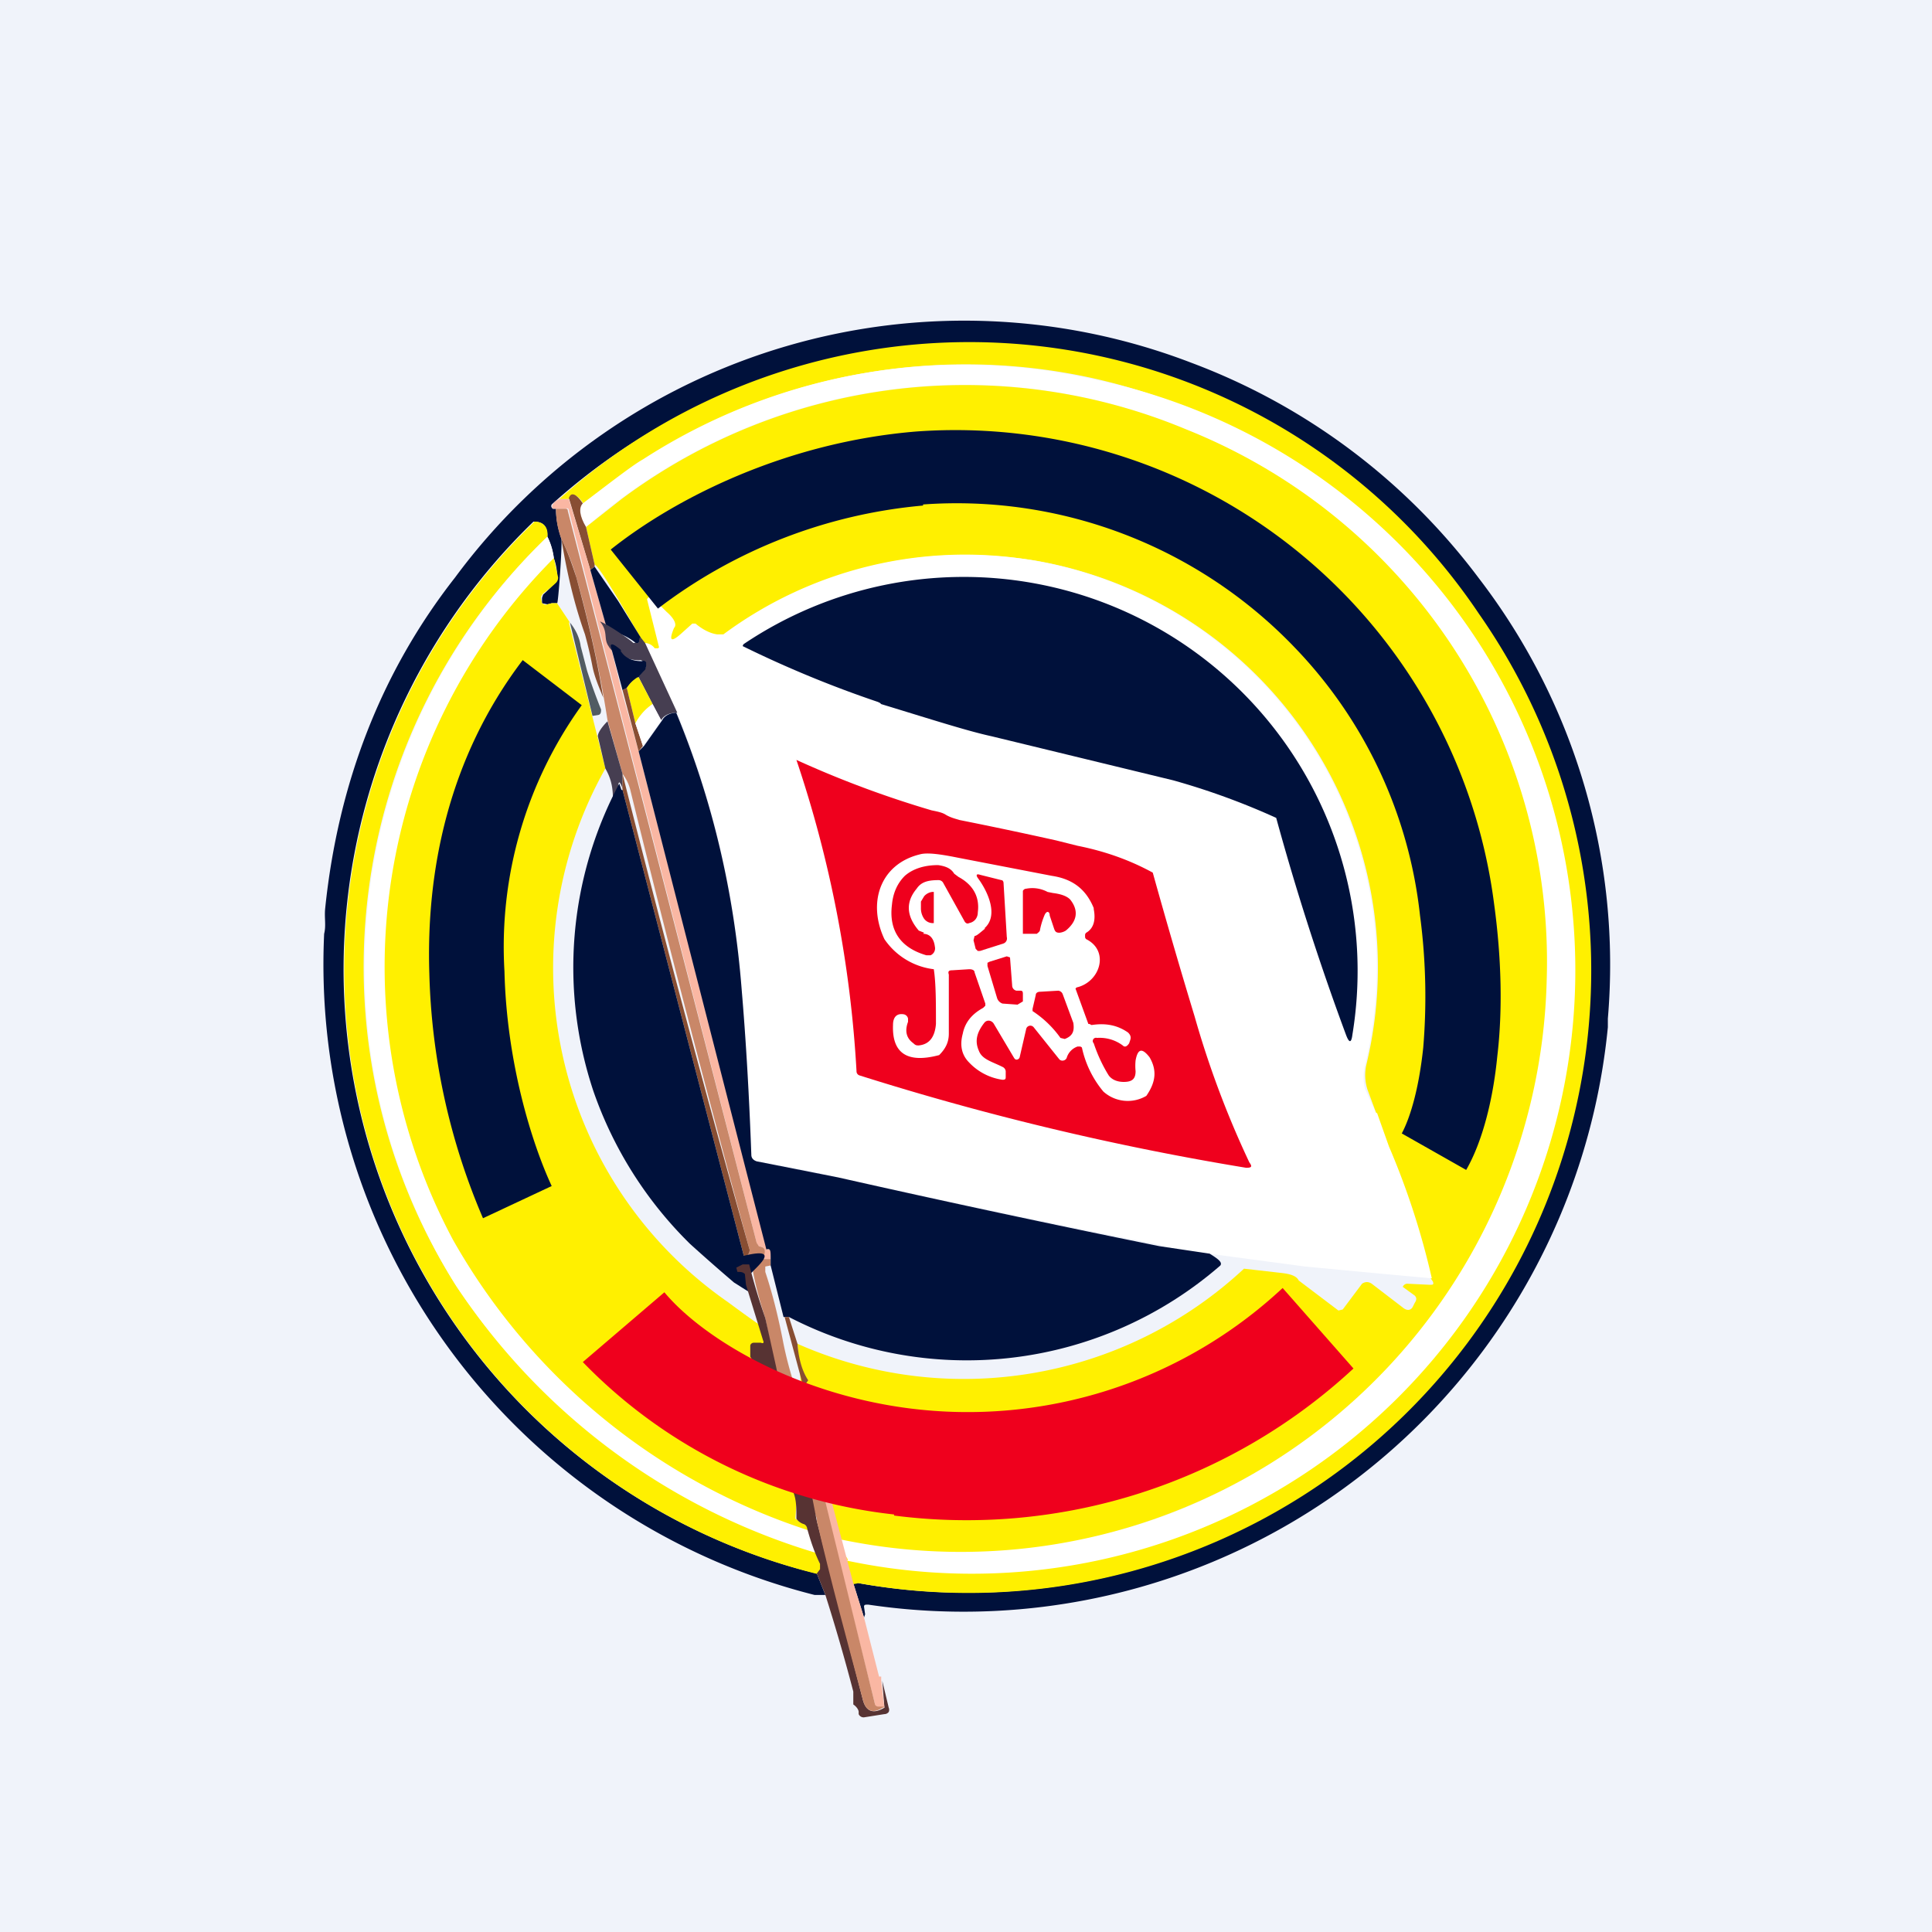 <!-- by TradingView --><svg width="18" height="18" viewBox="0 0 18 18" xmlns="http://www.w3.org/2000/svg"><path fill="#F0F3FA" d="M0 0h18v18H0z"/><path d="M14.98 9.5v.07a6.03 6.03 0 0 1-6.89 5.38c-.03 0-.04 0-.04.02l.01.07-.01.03-.1-.32a.1.1 0 0 1 .03-.03c0 .02 0 .02.02.03a5.8 5.8 0 0 0 5.77-9.03A5.78 5.78 0 0 0 5.14 4.7c-.01.02 0 .03.01.04h.03c0 .1.02.19.05.28.01.06-.03.62-.04.6h-.05a.17.17 0 0 1-.04.01l-.05-.01v-.05l.01-.03a1.5 1.5 0 0 0 .13-.13v-.03a.48.48 0 0 0-.03-.18.59.59 0 0 0-.06-.2c0-.1-.04-.14-.13-.14a5.8 5.8 0 0 0 2.52 9.77l.12.03.08.2h-.1A6.06 6.06 0 0 1 3.02 8.7c.02-.08 0-.15.01-.24.12-1.16.52-2.2 1.21-3.08a5.9 5.9 0 0 1 6.86-2 5.95 5.95 0 0 1 2.68 2.01 5.91 5.91 0 0 1 1.2 4.1Z" fill="#00113B"/><path d="M7.92 14.75a.71.71 0 0 1-.05-.25c1.19.21 2.39.1 3.44-.37a5.63 5.63 0 0 0-1.1-10.6A5.5 5.5 0 0 0 5.44 4.7c-.06-.1-.1-.1-.13-.05h-.1a5.72 5.72 0 0 1 8.57 1.07A5.8 5.8 0 0 1 8 14.75c-.01 0-.07.02-.08 0Z" fill="#FFF000"/><path d="M7.9 14.53a.54.54 0 0 1-.08-.21c1.17.23 2.33.13 3.35-.33a5.46 5.46 0 0 0 2.58-7.58A5.34 5.34 0 0 0 11.05 4a5.35 5.35 0 0 0-5.6.92c-.05-.11-.06-.19-.02-.23.29-.22.47-.36.56-.41a5.5 5.5 0 0 1 4.23-.74 5.61 5.61 0 0 1-2.33 11Z" fill="#fff"/><path d="M7.82 14.34c-.04-.16-.16-.36-.21-.58-.15-.55-.12-.6-.18-1.24a3.83 3.83 0 0 0 4.16-.7l.35.04c.09.01.14.03.16.07l.37.28.04-.01.18-.24c.03-.02.06-.02.09 0l.3.23c.03.02.06.02.08-.01l.02-.04c.02-.03.02-.05 0-.07l-.11-.08c0-.01.02-.03.04-.03l.21.01c.03 0 .04 0 .03-.03l-.02-.03a7.15 7.15 0 0 0-.39-1.22l-.2-.54a.44.44 0 0 1-.01-.23 3.85 3.85 0 0 0-3.1-4.7c-1.05-.16-2 .07-2.88.69-.02 0-.6.28-.63.27-.03 0-.5-.88-.58-.92l-.08-.35.33-.26A5.35 5.35 0 0 1 11.05 4a5.34 5.34 0 0 1 3.36 5.14 5.46 5.46 0 0 1-6.59 5.2Z" fill="#FFF000"/><path d="M5.43 4.69c-.04.04-.03.12.03.22l.08.35v.02l-.04.03-.2-.67c.02-.06.07-.04.13.05Z" fill="#884E33"/><path d="M5.2 4.65h.1l.2.66.15.53c0 .07.02.13.04.18l.1.41.16.57 1.02 3.94.18.7c.03-.01.04.01.03.09h-.05a.03.03 0 0 1-.02-.02v-.02c.02-.03.02-.06-.01-.07a.06.06 0 0 1-.05-.04L5.3 4.76c0-.02-.01-.03-.03-.02h-.11c-.02 0-.02-.02-.01-.04a.13.13 0 0 1 .06-.05Z" fill="#FAB7A3"/><path d="M7.18 11.73v.06l-.05.01v.05c.07.21.12.42.16.62.03.16.07.31.12.46a2.83 2.83 0 0 1 .12.47.02.02 0 0 0 .02 0v-.03c.02.03.13.58.14.6.01.06-.01.09-.06.24a15.08 15.08 0 0 1-.5-1.93c-.05-.15-.09-.3-.12-.46a.04.04 0 0 0-.03-.03l-.06-.01c.06 0 .11-.01.15-.05.02 0 .02-.02 0-.03a.23.23 0 0 0-.11 0c.02-.02.03-.05.02-.07a167.37 167.37 0 0 1-1.11-4.28.41.41 0 0 0-.07-.14l-.14-.5a11.13 11.13 0 0 0-.29-1.33 2.1 2.1 0 0 0-.14-.36.78.78 0 0 1-.05-.28h.08c.02 0 .03 0 .03.02l1.76 6.82.02.03.03.01c.03.01.03.04.02.07a.03.03 0 0 0 0 .04h.06Z" fill="#C98768"/><path d="M5.1 5a5.55 5.55 0 0 0-.85 6.98 6.2 6.2 0 0 0 3.4 2.49c.06.06.06.12.03.21a5.8 5.8 0 0 1-2.7-9.82c.08 0 .13.05.12.14Z" fill="#FFF000"/><path d="M5.1 5c.03.06.05.13.06.2a5.44 5.44 0 0 0-.94 6.35 5.87 5.87 0 0 0 3.36 2.7c.03.06.04.15.03.22a6.12 6.12 0 0 1-3.36-2.49A5.58 5.58 0 0 1 5.1 5Z" fill="#fff"/><path d="M5.62 6.5c-.04-.1-.08-.19-.1-.29a3.91 3.91 0 0 0-.07-.3c-.1-.28-.17-.58-.22-.89.06.12.1.24.14.36.1.37.19.74.25 1.12Z" fill="#884E33"/><path d="m12.83 10.37.11.31a7.15 7.15 0 0 1 .4 1.23l-.44-.04-.74-.07-.9-.12-.46-.07h.02c.02 0 .02 0 0-.01a135.14 135.14 0 0 1-3.01-.63c-.25-.06-.5-.11-.76-.15-.03 0-.05-.03-.05-.06-.02-.55-.05-1.07-.09-1.54a8.48 8.48 0 0 0-.6-2.58L6 5.99c.03 0 .07.01.1.05h.03a.02.02 0 0 0 .01-.01l-.11-.44a.01.01 0 0 1 0-.01.04.04 0 0 1 .04-.02l.14.14c.07.06.1.12.07.15-.05.12-.03.14.07.05l.1-.09h.03c.06.05.13.09.2.1h.06a3.78 3.78 0 0 1 2.88-.69 3.85 3.85 0 0 1 3.1 4.7.44.44 0 0 0 0 .23l.1.22Z" fill="#fff"/><path d="m5.3 5.8.34 1.36a3.79 3.79 0 0 0 1.14 4.97s.35.26.36.25c.03.06-.02.2-.03.24-.56 1.2.41.26.3 1.53.02.01.18.1.16.12a5.89 5.89 0 0 1-3.35-2.72 5.39 5.39 0 0 1 .94-6.35l.04.18a.07.07 0 0 1-.02.05 1.5 1.5 0 0 1-.12.1.07.07 0 0 0-.02.04l.01.05c.02.01.03.02.05.01l.04-.01h.05l.12.18Z" fill="#FFF000"/><path d="m5.54 5.28.22.32.21.34-.01.04c-.02.02-.03.02-.05 0a.53.53 0 0 0-.15-.08l-.11-.06-.15-.53.04-.03ZM8.2 6.55l-.02-.01a10.38 10.38 0 0 1-1.26-.52.03.03 0 0 1 .01-.02 3.67 3.67 0 0 1 5.67 3.64c-.01.08-.03.08-.06 0a24.2 24.2 0 0 1-.65-2.02 6.65 6.65 0 0 0-.96-.35l-1.69-.41c-.23-.05-.57-.16-1.03-.3Z" fill="#00113B"/><path d="m5.52 6.67-.21-.87c.05.06.09.14.1.22l.06.23a5.31 5.31 0 0 0 .13.36c0 .02 0 .04-.02.05l-.06.01Z" fill="#515B63"/><path d="m5.97 5.94.04.05.3.65c-.08 0-.13.03-.15.07l-.08-.15-.13-.25A.5.5 0 0 1 6 6.24l.02-.03-.01-.04-.04-.02c-.09.01-.26-.05-.3-.13-.05-.07 0-.13-.08-.23.06.02.27.16.31.2h.05l.01-.05Z" fill="#463E51"/><path d="M5.78 6.06c.04.07.11.1.2.1.02-.01.03 0 .04.01v.04l-.01.03a.5.5 0 0 0-.06.07.3.3 0 0 0-.11.1l-.04.02-.11-.41c0-.03.03-.02.1.04Z" fill="#00113B"/><path d="m5.95 6.31.13.25a.5.5 0 0 0-.16.18l-.08-.33a.3.3 0 0 1 .1-.1Z" fill="#FFF000"/><path d="m5.84 6.41.08.33.07.21-.04.05-.15-.57.04-.02Z" fill="#884E33"/><path d="m6.08 6.56.08.15-.17.24-.07-.21a.5.5 0 0 1 .16-.18Z" fill="#fff"/><path d="M6.3 6.64c.34.82.54 1.68.61 2.58.04.47.07.99.09 1.54 0 .03.02.05.05.06l.76.15a135.18 135.18 0 0 0 2.99.64l.47.07c.08.05.12.08.1.11a3.6 3.6 0 0 1-4.02.48H7.3l-.12-.48v-.06c0-.08 0-.1-.04-.09l-.18-.7L5.95 7 6 6.95l.17-.24c.02-.04.07-.07.14-.07Z" fill="#00113B"/><path d="M5.8 7.2v.16a.15.15 0 0 0-.02-.06c-.01-.02-.02-.01-.02.03s-.02.07-.05.1c0-.12-.03-.2-.07-.27l-.07-.3c0-.03.03-.08.09-.14l.14.49Z" fill="#463E51"/><path d="M8.94 7.64a40.69 40.69 0 0 1 .9.19l.2.05c.25.05.48.13.7.25a59.6 59.6 0 0 0 .39 1.34 8.84 8.84 0 0 0 .51 1.36c.03.04.02.05-.03.05a25.85 25.85 0 0 1-3.6-.86.04.04 0 0 1-.03-.04 10.99 10.99 0 0 0-.56-2.9 9.55 9.55 0 0 0 1.26.47c.05.01.1.02.13.04.05.03.1.04.13.05Z" fill="#EF001D"/><path d="M6.96 11.7h-.03L5.8 7.36v-.15a167.34 167.34 0 0 0 1.18 4.42c.01.02 0 .05-.02.07Z" fill="#884E33"/><path d="m5.8 7.36 1.13 4.34c.41-.1.04.16.05.19L7 12l.02.05c0 .02-.16-.09-.18-.1a18.76 18.76 0 0 1-.41-.36 3.69 3.69 0 0 1-.9-1.42 3.64 3.64 0 0 1 .24-2.87l.02.06Z" fill="#00113B"/><path d="M10.19 8.47c.02.1 0 .18-.07.22a.03.03 0 0 0-.01.03.03.03 0 0 0 .01.03c.22.11.13.4-.09.45l-.01.01.12.33h.01l.02.01c.13-.02.24 0 .34.07.02.02.03.04.02.07l-.01.03c-.02.03-.04.04-.06.02a.36.36 0 0 0-.24-.07.03.03 0 0 0-.03.05c.04.12.09.22.14.3.03.04.08.06.14.06.08 0 .11-.03.11-.1a.5.5 0 0 1 0-.1c.02-.11.06-.12.13-.03.07.12.06.23-.03.36a.34.34 0 0 1-.4-.04.95.95 0 0 1-.2-.41.03.03 0 0 0-.02-.01h-.02a.16.16 0 0 0-.1.1.04.04 0 0 1-.03.03.04.04 0 0 1-.04-.01l-.24-.3a.04.04 0 0 0-.07.02l-.06.26a.03.03 0 0 1-.04.02l-.01-.01-.19-.32a.06.06 0 0 0-.04-.03.05.05 0 0 0-.05.02c-.07.09-.09.17-.05.26.03.08.12.1.22.15a.05.05 0 0 1 .03.04v.05c0 .02 0 .03-.03.03a.53.53 0 0 1-.31-.16c-.07-.07-.09-.16-.06-.27.02-.1.08-.18.19-.24l.02-.02v-.02l-.1-.29c0-.02-.02-.03-.05-.03l-.16.01c-.03 0-.04.01-.03.04v.55c0 .08-.03.14-.09.2-.3.08-.44-.02-.43-.28 0-.08.04-.11.1-.1a.05.05 0 0 1 .04.04v.03c-.03.08-.02.15.05.2.02.02.03.02.05.02.1-.01.15-.08.16-.2 0-.2 0-.38-.02-.51a.65.65 0 0 1-.46-.28c-.16-.34-.04-.7.33-.79.07-.02.2 0 .35.03l.88.17c.2.03.32.13.39.3Z" fill="#fff"/><path d="M8.6 8.7c.06 0 .1.04.11.12a.07.07 0 0 1-.04.08h-.04c-.24-.07-.35-.23-.32-.47.01-.11.05-.2.12-.27.08-.07.19-.1.31-.1.07.01.12.03.15.08l.04.03c.13.07.2.18.18.33 0 .05-.03.09-.08.1-.02.01-.03 0-.04-.01l-.2-.36a.05.05 0 0 0-.05-.03c-.1 0-.16.02-.2.08-.1.12-.1.25.02.39l.05.02Z" fill="#EF001D"/><path d="M9.17 8.65c.14-.12.03-.35-.06-.47-.02-.03-.01-.04.02-.03l.2.05c.01 0 .02.01.02.03l.03.5a.05.05 0 0 1-.03.06l-.22.07h-.02l-.02-.02-.02-.08.01-.04c.02 0 .05-.03.1-.07ZM9.93 8.67a.13.13 0 0 1-.06.02c-.03 0-.04-.01-.05-.04l-.04-.12c0-.04-.03-.05-.05 0a.71.71 0 0 0-.04.13c0 .02-.02.03-.03.04h-.13v-.4s.01-.02.03-.02a.3.3 0 0 1 .2.03l.05.01c.08.01.13.03.16.06.08.1.07.2-.04.29ZM8.7 8.6a.1.1 0 0 1-.09-.04.17.17 0 0 1-.03-.1V8.4l.03-.05a.12.12 0 0 1 .04-.03.1.1 0 0 1 .05-.01v.3ZM9.46 9.23h.04c.02 0 .03 0 .03.03v.07l-.05.03-.14-.01a.08.08 0 0 1-.05-.05L9.2 9v-.03l.02-.01.16-.05.03.01.02.26a.05.05 0 0 0 .04.05ZM9.62 9.4l.03-.13c0-.02.02-.03.04-.03l.17-.01a.05.05 0 0 1 .04.03l.1.27c.01.07 0 .12-.08.15l-.04-.01a.97.97 0 0 0-.26-.25v-.01Z" fill="#EF001D"/><path d="M6.92 11.78h.06a5.74 5.74 0 0 0 .15.5l.1.45c.07.34.17.69.3 1.03l.08.41.43 1.67c.03.11.1.13.2.07l-.02-.25.06.25a.05.05 0 0 1 0 .04.05.05 0 0 1-.04.02l-.19.03a.05.05 0 0 1-.05-.03v-.02c0-.02-.02-.05-.05-.07v-.12a18 18 0 0 0-.26-.9l-.08-.2.03-.04v-.05c-.05-.1-.09-.22-.12-.33a.05.05 0 0 0-.03-.04.13.13 0 0 1-.07-.05c0-.1 0-.18-.03-.25l-.1-.34a.3.3 0 0 0-.02-.14c-.01-.07-.01-.15-.04-.22a4.64 4.64 0 0 1-.1-.25c.02-.1 0-.14-.04-.15l-.1-.16v-.1c0-.02.02-.03.03-.03h.07c.02.01.03 0 .02-.02l-.16-.52-.01-.1c-.02-.02-.04-.02-.07-.02l-.01-.04.06-.03Z" fill="#573333"/><path d="m7.35 12.27.08.25c.01.13.04.25.1.34a.22.22 0 0 0-.04.08l-.18-.67h.04Z" fill="#884E33"/><path d="m7.69 13.77.26.98.1.32.14.55h.02v.04l.03.25h-.06a.04.04 0 0 1-.03-.04l-.5-2c0-.07 0-.1.04-.1Z" fill="#FAB7A3"/><path d="M8.24 15.9c-.1.07-.17.05-.2-.06-.15-.56-.3-1.11-.43-1.67l.05-.3.49 2c0 .02.02.03.03.03h.06Z" fill="#C98768"/><path d="M8.6 4.71a4.76 4.76 0 0 0-2.47.96l-.44-.55c.59-.47 1.62-1 2.85-1.1a5.06 5.06 0 0 1 5.38 4.4c.07.51.08 1 .03 1.42-.04.41-.14.8-.29 1.06l-.6-.34c.08-.15.16-.42.2-.8.03-.36.03-.78-.03-1.23a4.26 4.26 0 0 0-1.17-2.5A4.36 4.36 0 0 0 8.6 4.7ZM4.7 9.05c.02.84.25 1.59.44 2l-.64.3A6.17 6.17 0 0 1 4 9.07c-.03-.94.17-2 .87-2.92l.55.42a3.85 3.85 0 0 0-.72 2.48Z" fill="#00113B"/><path d="M8.33 14.11a4.76 4.76 0 0 1-2.9-1.42l.76-.65c.35.42 1.2.94 2.27 1.08A4.3 4.3 0 0 0 11.95 12l.66.75a5.3 5.3 0 0 1-4.28 1.37Z" fill="#EF001D"/></svg>